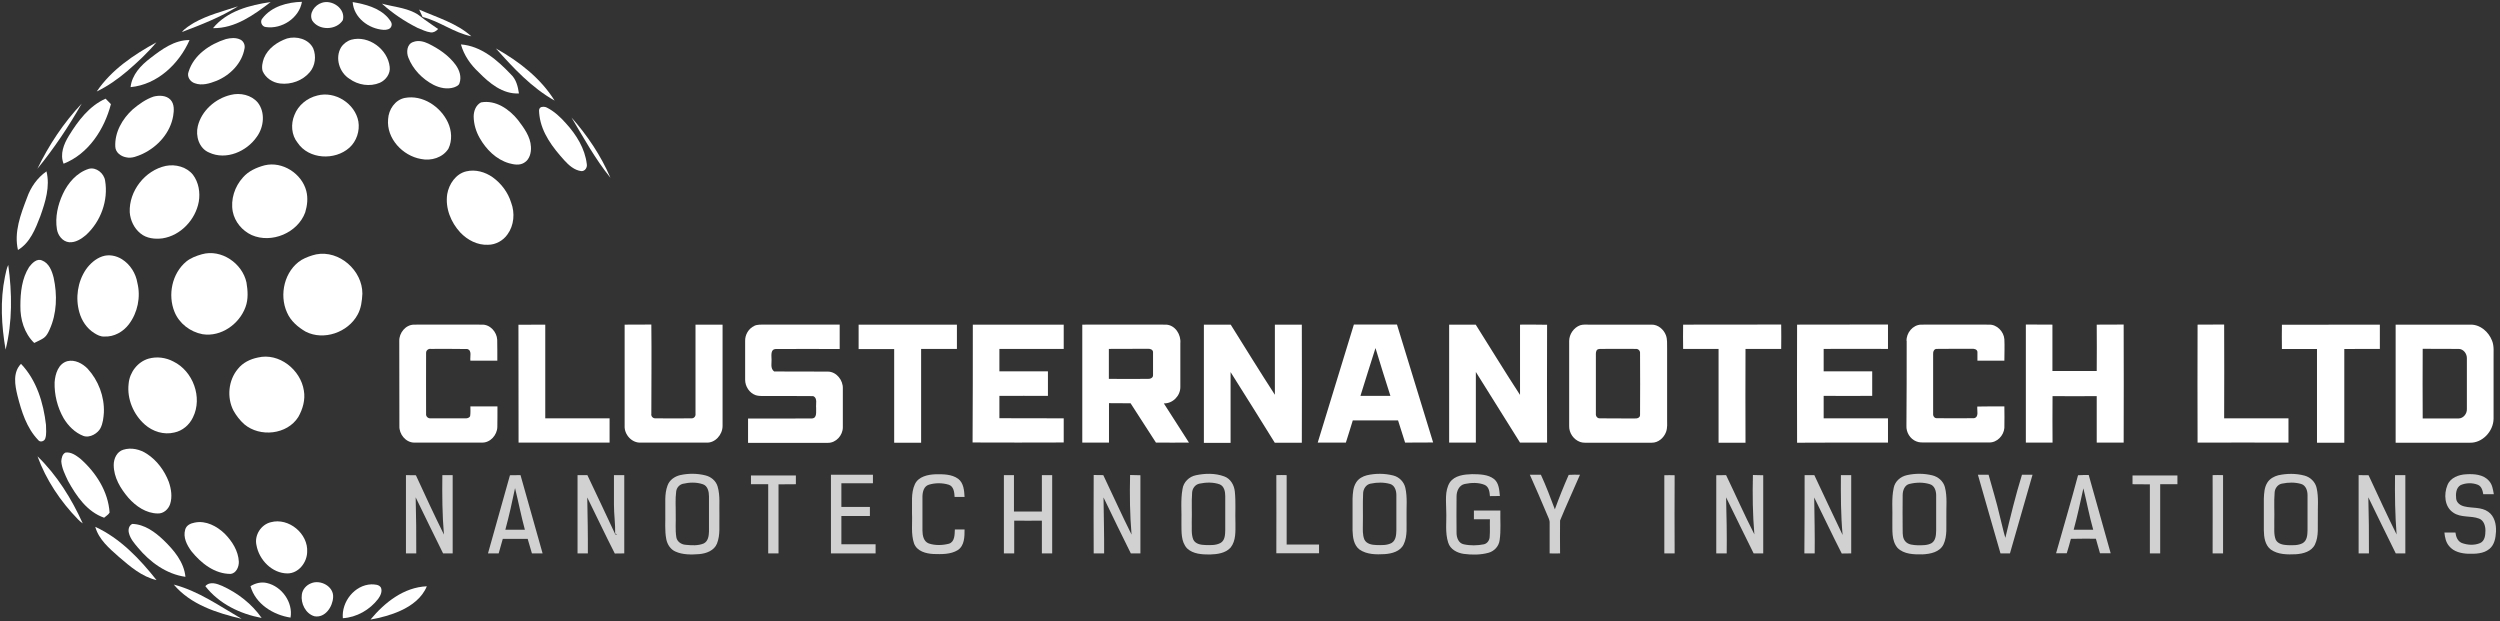<svg xmlns="http://www.w3.org/2000/svg" viewBox="0 0 2060 512"><rect x="0" y="0" width="2060" height="512" fill="#333333" stroke="none"/><defs><style>      .cls-1 {        fill: #fff;      }      .cls-2 {        fill: #d1d1d1;        isolation: isolate;        opacity: 1;      }    </style></defs><g><g id="Livello_1"><g><g id="_x23_4767bdff"><path class="cls-1" d="M175.5,23.2c11.5-14.1,30.2-19,47.5-21.5-13.8,10.6-29.3,21.8-47.5,21.5Z"></path><path class="cls-1" d="M216.2,15.2c7.5-9.9,20.6-13.4,32.6-13.7-2.3,13.4-16.6,22.7-29.7,20.8-3.5-.3-5.1-4.7-2.9-7.1Z"></path><path class="cls-1" d="M265.2,2.3c8.5-2.9,19.8,4.9,17.3,14.3-5.3,8.5-19.9,8.8-25.3.2-2.8-6,2.2-12.7,8-14.5Z"></path><path class="cls-1" d="M290.6,1.7c10.4,1.8,21.6,4.6,29,12.8,1.5,2,4,4.3,2.9,7.1-.9,2.6-4,3.1-6.4,3-12.3-.8-24.6-10-25.5-22.9Z"></path><path class="cls-1" d="M314.7,3c8.9,2.5,18.5,3.2,26.9,7.4,3.1,1.4,5.5,3.8,8.2,5.7,3.6,2.7,7.5,5.1,11.2,7.8-1.5,1.7-3.7,3.1-6.1,2.8-3.8-.5-7.3-2.3-10.8-3.7-10.6-5.3-20.6-12-29.4-20Z"></path><path class="cls-1" d="M159.8,18.8c11.3-6.4,24.1-9.6,36.3-13.6-14.4,9-30.4,15.2-46.2,21.2,2.7-3.3,6.4-5.4,9.9-7.6Z"></path><path class="cls-1" d="M345.4,7.9c14.7,6.5,30.8,11.1,43,22-14.4-2.9-26.1-12.4-40.2-15.9-1-2-1.9-4.1-2.8-6.1Z"></path><path class="cls-1" d="M236.5,31.7c7.8-2.2,17.9.4,21.6,8.2,2.6,6.4,1.7,14.2-2.8,19.5-5.8,7-15.5,10.5-24.5,9.4-6.1-.7-11.9-4.5-14.4-10.2-1-3.5-.1-7.3,1.1-10.7,3.3-8.1,11-13.4,19-16.2Z"></path><path class="cls-1" d="M186.1,32.2c3.9-1,8.4-1.4,12.1.5,2.5,1.3,3.9,4.4,3.3,7.2-2.1,12.3-11.9,22.1-23.1,26.7-5.6,2.2-12,4.2-17.9,2-3.8-1.2-6.7-5.5-5.1-9.5,4.3-13.9,17.5-22.7,30.7-26.9Z"></path><path class="cls-1" d="M289.5,32.7c14.3-3.8,30,7.9,31.6,22.3.8,5.6-3.1,11-8.1,13.2-8.2,3.5-18,1.9-25.1-3.3-8.3-5.2-12-17.2-6.9-25.8,2-3.1,5.1-5.4,8.5-6.4Z"></path><path class="cls-1" d="M123.9,47.9c9.4-7.3,19.9-15,32.3-14.9-8.6,19.6-26.5,36.7-48.6,38.8,1.1-10.2,8.5-18,16.3-23.9Z"></path><path class="cls-1" d="M340.5,34.6c4.1-1.6,8.6-.5,12.4,1.3,8.6,4.2,16.9,9.8,22.6,17.6,3.1,4.3,5,9.9,3.1,15.1-.6,2-2.8,2.7-4.5,3.4-5.6,1.8-11.7.5-16.9-2.1-9.2-4.8-16.9-12.7-20.7-22.4-1.8-4.4-1.3-11.2,4-12.9Z"></path><path class="cls-1" d="M79.7,75.4c12.1-17.9,30.5-30.3,49.2-40.5-7.3,8.7-15.6,16.4-24.2,23.8-7.7,6.5-15.9,12.3-25,16.7Z"></path><path class="cls-1" d="M379.8,36.6c16.7,1.3,30,12.9,41,24.5,4.5,4.1,6,10.2,6.8,15.9-13.4.7-24.4-8.5-33.2-17.5-6.7-6.2-12.1-14-14.6-22.9Z"></path><path class="cls-1" d="M408.6,39.9c18.9,10.6,36.8,24.4,48.4,43-19-10.7-34-26.9-48.4-43Z"></path><path class="cls-1" d="M190.1,78.2c7.8-2,17,0,22.3,6.3,6.3,8,5.1,20.1-.7,28.1-8.3,12.2-25.4,19.7-39.4,13.1-8.3-3.4-11.3-13.6-9.3-21.8,3.1-12.7,14.4-22.7,27.1-25.7Z"></path><path class="cls-1" d="M261.5,78.7c14.6-3.9,31.1,6.6,33.8,21.4,1.3,7.8-1.5,16.3-7.4,21.6-11.9,10.7-33.5,9.7-42.7-4.1-5.1-6.3-5.7-15.4-2.6-22.8,3.1-8.1,10.5-14.1,18.9-16.1Z"></path><path class="cls-1" d="M126.5,79.6c4.7-1.2,10.6-1.1,14.1,2.7,3.2,3.6,2.8,8.8,2.1,13.2-2.3,13.8-12.6,25.3-25,31.2-4.3,1.9-9.1,4.1-13.9,2.9-4.3-.8-8.6-4-8.8-8.7-.6-11.9,5.8-23,14.4-30.8,5.1-4.3,10.7-8.3,17.1-10.5Z"></path><path class="cls-1" d="M333.5,80.7c14.7-2.8,29.5,7.1,35.6,20.2,3.1,6.7,3.7,14.8.4,21.6-4.6,7.4-14.3,10.3-22.6,8.5-15.1-2.6-28.6-16.9-27.1-32.8.4-7.9,5.7-15.9,13.7-17.5Z"></path><path class="cls-1" d="M56.8,111.8c7.5-12.2,16.7-24.5,30.2-30.5,1.5,1.5,3,3,4.4,4.5-5.4,20.7-18.4,41-39,49.1-3.2-7.9.2-16.3,4.4-23.1Z"></path><path class="cls-1" d="M396.3,84.4c12.1-2.3,23.4,5.6,30.6,14.6,4.9,6.5,10.2,13.6,10.6,22,.3,4.8-1.1,10.5-5.6,13.1-3.8,2.4-8.5,1.5-12.5.4-10.6-3.1-18.8-11.4-24.1-20.7-3.1-5.4-4.9-11.5-5-17.7,0-4.6,1.8-9.5,6-11.7Z"></path><path class="cls-1" d="M30.8,139.1c9.4-19.5,21.6-37.9,36.5-53.7-10.7,18.8-22.8,36.9-36.5,53.7Z"></path><path class="cls-1" d="M446.1,88.2c1.4-.3,3-.3,4.4.4,6.2,3.1,11.3,7.9,15.9,13.1,8.5,9.3,15.6,20.7,17.1,33.4.6,2.8-1.4,6.1-4.5,5.9-5.7-.7-10.3-4.8-14-8.9-9.5-10.5-18.7-22.5-20.5-36.9-.1-2.4-1.3-6,1.6-7Z"></path><path class="cls-1" d="M470.9,96.8c13.1,14.8,24.3,31.5,32.1,49.7-12.5-15.4-22-32.8-32.1-49.7Z"></path><path class="cls-1" d="M136.6,136.7c8-1.6,17.2.8,22.4,7.3,4.7,6.2,6.1,14.6,4.8,22.2-2.7,14.8-14.9,27.9-29.9,30.2-6.2.8-13.2.1-18.2-4.1-5.2-4.2-8.3-10.7-8.8-17.4-.7-17.5,12.5-34.5,29.7-38.2Z"></path><path class="cls-1" d="M218.1,136.2c14.6-3.5,30.6,6.8,34.3,21.2,1.5,5.8.8,12-.9,17.6-6.2,16.9-27.7,25.9-44.1,18.7-7.8-3.6-13.9-10.8-15.6-19.3-1.9-10.1,1.6-20.7,8.4-28.2,4.6-5.3,11.2-8.2,17.9-10Z"></path><path class="cls-1" d="M73.2,139.1c6.1-1.6,12.5,3.7,13.4,9.7,2.8,16.4-3.6,33.8-15.8,44.9-3.8,3.2-8.6,6.3-13.8,5.9-5.4-.5-9.3-5.6-10.1-10.7-1.6-9.9.7-20.1,4.9-29.1,4.2-9.1,11.5-17.6,21.4-20.7Z"></path><path class="cls-1" d="M22.2,163.1c3-8.7,8.5-16.6,16.1-21.9,3.1,12.5-.9,25.2-5.1,37-4,10.4-8.4,21.8-18.4,27.8-3.4-14.7,2.2-29.3,7.4-42.9Z"></path><path class="cls-1" d="M384.2,141.2c7.6-1.8,15.6.5,21.8,4.9,7.1,5.1,12.6,12.5,15.2,20.9,3.2,8.5,2.4,18.7-3,26.1-3.6,5.2-9.8,8.6-16.1,8.6-8.7.4-16.9-3.9-22.8-10.1-7.8-8.4-12.5-20.1-10.8-31.6,1.4-8.3,7.1-16.8,15.7-18.8Z"></path><path class="cls-1" d="M166.4,209.5c16-4.5,33.3,7.5,36.7,23.3,1.1,6.7,1.6,13.8-.8,20.2-5.1,14.1-20.2,24.8-35.4,22.4-10.1-1.9-19.2-8.8-23.1-18.4-5.7-14-2.1-31.7,9.7-41.5,3.7-3,8.3-4.7,12.9-6Z"></path><path class="cls-1" d="M260.5,209.6c19.1-3.7,38.2,13.3,38.1,32.4-.3,5.9-1,12.1-4,17.4-7.9,14.5-27.8,21.5-42.7,13.9-6.4-3.7-12.4-8.8-15.4-15.8-6.7-14.7-2.1-34.5,11.9-43.3,3.7-2.1,7.8-3.6,12.1-4.6Z"></path><path class="cls-1" d="M84.2,211.3c5.4-1.9,11.5-.7,16.3,2.3,6.8,4.3,11.4,11.6,12.7,19.5,2.9,11.7.2,24.6-7,34.1-4.7,6.2-12.2,10.5-20.2,10.1-3.1.2-5.9-1.3-8.4-2.9-6.1-3.8-10.3-10.2-12.2-17-3.4-11.9-1.5-25.2,5.5-35.5,3.3-4.6,7.8-8.7,13.3-10.6Z"></path><path class="cls-1" d="M24,220c2.4-3.1,6.3-7.3,10.6-5.4,5.8,2.2,8.2,8.6,9.6,14.2,3.1,14.2,2.7,29.6-3.4,42.9-1.1,2.4-2.3,4.9-4.5,6.6-2.5,1.8-5.4,2.9-8.1,4.3-8.2-7.9-11.6-19.5-11.4-30.6,0-11,1.2-22.6,7.2-32Z"></path><path class="cls-1" d="M4.1,227.9c.8-3.2,1.2-6.6,2.7-9.6,3.2,23.1,3.5,47.1-2.2,69.8-3.4-19.8-4.6-40.4-.5-60.2Z"></path><path class="cls-1" d="M1727.7,267.5c7.4-.1,14.8.1,22.2-.1.2,32.4,0,64.9,0,97.3h-22.2c0-12.8,0-25.5,0-38.3-12.1.1-24.2.1-36.4,0-.2,12.8,0,25.5,0,38.3h-22c0-32.4,0-64.9,0-97.3,7.3.1,14.6,0,21.9.1v38.2h36.5c.1-12.7.1-25.4,0-38.2Z"></path><path class="cls-1" d="M329,281c-.2-6.7,5.2-13.4,12.1-13.5,18.6-.1,37.3,0,55.9,0,6.8-.3,12.4,6,12.7,12.5.2,5.7,0,11.5.1,17.2h-22.2c-.5-3.2,1.6-8.5-2.6-9.6-9.9-.2-19.9-.1-29.9-.1-2-.4-4.1,1.2-4,3.3-.1,16.7,0,33.5,0,50.2-.3,2.2,1.7,4,3.9,3.7h28.2c1.6.1,3.5-.2,4.2-1.9.4-2.6.2-5.2.2-7.9,7.4-.1,14.9,0,22.3,0-.1,5.7.1,11.3-.1,17-.2,6.6-5.8,13-12.7,12.8h-56c-6.9-.2-12.3-7-12-13.7-.1-23.3-.1-46.7-.1-70Z"></path><path class="cls-1" d="M427.2,267.6c7.4-.1,14.7,0,22.1-.1v77.2h53v20h-75c-.1-32.3,0-64.7-.1-97.1Z"></path><path class="cls-1" d="M514.8,267.5c7.3-.1,14.6.1,21.9-.1.3,24.5,0,49.1,0,73.6-.4,1.9,1.3,3.8,3.2,3.7,10,.1,20,.1,30,0,1.9.1,3.5-1.7,3.2-3.7v-73.5h22.3v83.5c0,7.1-6.1,14.2-13.4,13.7h-54.1c-7.3.4-13.6-6.7-13.2-13.8,0-27.8,0-55.6,0-83.4Z"></path><path class="cls-1" d="M621.5,268.5c2.6-1.2,5.6-1,8.4-1h62c0,6.7,0,13.4,0,20.1-17.6-.1-35.3-.1-52.9,0-3.8.2-3.4,4.7-3.3,7.5.4,3.7-1.3,8.4,2.2,11,14.7.1,29.5,0,44.2.1,7.1,0,12.7,7.1,12.4,14,0,10.6,0,21.3,0,31.9,0,6.6-5.6,12.9-12.3,12.8h-65.8v-20c17.6-.1,35.1.1,52.7-.1,4.4-.3,3.2-5.7,3.4-8.7-.4-3.2,1.4-8.2-2.5-9.7-12.3-.2-24.5,0-36.8-.1-3.5-.1-7.2.4-10.6-.7-5.1-1.8-8.6-7.2-8.6-12.6v-31.9c-.2-5.3,2.9-10.5,7.7-12.6Z"></path><path class="cls-1" d="M707.5,267.5h81v20h-29.5c0,25.8,0,51.5,0,77.3h-22.2v-77.2h-29.3c0-6.8,0-13.4,0-20.1Z"></path><path class="cls-1" d="M801.5,267.5h75v20h-53v18.5c13.3,0,26.7-.1,40,0,0,6.7,0,13.5,0,20.2-13.3,0-26.7-.1-40,0,0,6.1,0,12.3,0,18.4,17.7.1,35.3,0,53,.1v19.9c-25,.1-50,.1-75.1,0,.2-32.3.2-64.7.2-97.1Z"></path><path class="cls-1" d="M891.8,267.5c23.1,0,46.2-.1,69.2,0,7.5.5,12.3,8.3,11.6,15.4,0,12,0,24.1,0,36.1,0,7.2-6.3,13.6-13.6,13.4,7,10.7,13.7,21.6,20.7,32.3-9.1,0-18.1.1-27.2,0-6.9-10.8-14-21.6-20.9-32.4-5.9-.1-11.9,0-17.8-.1v32.5h-22c0-32.4,0-64.8,0-97.2M913.7,287.5c0,8.2,0,16.5,0,24.7,10.8,0,21.6.1,32.3,0,1.9.1,4.3-.9,4.1-3.2,0-6.3,0-12.7,0-19-.2-2-2.4-2.7-4.1-2.6-10.8.1-21.5,0-32.3.1Z"></path><path class="cls-1" d="M992,267.5h22.1c12.1,19.3,24,38.7,36.4,57.8,0-19.3,0-38.5,0-57.8,7.4,0,14.8.1,22.2,0,.2,32.4,0,64.9,0,97.3h-22.3c-12.1-19.5-24.2-38.9-36.4-58.2,0,19.4,0,38.9,0,58.3h-22c0-32.6,0-65,0-97.4Z"></path><path class="cls-1" d="M1085.8,364.7c10-32.4,19.8-64.9,29.8-97.3h35.5c9.9,32.4,19.9,64.8,29.8,97.2-7.7.1-15.4,0-23.1.1-2-6.1-3.9-12.2-5.8-18.3h-37.3c-1.9,6.1-3.7,12.2-5.7,18.3-7.7,0-15.5,0-23.2,0M1121,326.2h24.7c-4.1-13.1-8.4-26.2-12.3-39.4-4.3,13.1-8.2,26.3-12.4,39.4Z"></path><path class="cls-1" d="M1194,267.5h22c12.2,19.3,24,38.8,36.5,57.9,0-19.3,0-38.6,0-57.9,7.4,0,14.9-.1,22.3.1-.2,32.4,0,64.8,0,97.1h-22.3c-12.1-19.4-24.2-38.8-36.4-58.2,0,19.4,0,38.8,0,58.2h-22v-97.2Z"></path><path class="cls-1" d="M1302.1,268c2.2-.7,4.6-.5,6.9-.5h51.9c5.3-.1,10,3.9,11.8,8.7,1.3,3.4.9,7.2,1,10.8v58.1c0,3.6.4,7.4-.9,10.9-1.8,4.8-6.4,8.9-11.8,8.8h-51.1c-2.6-.1-5.3.3-7.8-.6-5.4-1.9-9.3-7.4-9.1-13.2v-70c0-5.6,3.8-11.1,9.1-13M1316.2,288.1c-1.4,1.2-1.2,3.2-1.2,4.9,0,16,0,32.1,0,48.1-.2,1.8,1.2,3.6,3,3.6,9.7.2,19.3,0,29,.1,1.8.2,4.4-.5,4.4-2.8.2-17,0-34,0-51,.2-2-1.6-3.7-3.5-3.5-9-.1-17.9,0-26.9,0-1.7,0-3.5-.2-4.9.6Z"></path><path class="cls-1" d="M1386.8,267.5c27-.1,53.9.1,80.9-.1.2,6.7,0,13.4,0,20.1-9.8,0-19.6.1-29.4,0-.2,25.8,0,51.5,0,77.3h-22.2c0-25.8,0-51.5,0-77.3-9.7.1-19.5,0-29.2,0-.1-6.7-.1-13.3,0-20Z"></path><path class="cls-1" d="M1480.8,267.5c25,0,50,0,74.9-.1,0,6.7,0,13.4,0,20.1-17.6-.1-35.3,0-53,0v18.5h40v20.2c-13.3.1-26.7,0-40,0v18.5h53v20c-25,0-49.9-.1-74.9.1-.2-32.4,0-64.9,0-97.3Z"></path><path class="cls-1" d="M1571,281c-.3-6.6,5.1-13.3,11.9-13.5,18.7-.1,37.4,0,56.1,0,6.5-.2,12.1,5.7,12.6,12,.3,5.9,0,11.8,0,17.7h-22.2c0-2.4,0-4.9,0-7.3-.3-2.1-2.6-2.6-4.4-2.5-9.7.1-19.3-.1-29,.1-2.4-.2-3.3,2.5-3.1,4.4v49.1c-.2,1.8,1.1,3.7,3,3.6,10.2.1,20.5.1,30.7,0,4.3-.9,2.3-6.4,2.7-9.6,7.4-.2,14.9-.1,22.3-.1,0,5.9.2,11.8,0,17.7-.5,6.3-6,12.2-12.6,12h-52.1c-2.7,0-5.4.2-7.9-.9-5.1-2-8.4-7.5-8.1-12.9.2-23.1.2-46.5.2-69.8Z"></path><path class="cls-1" d="M1810.8,267.5c7.3,0,14.6,0,21.9-.1.2,25.8,0,51.5,0,77.3h53v20c-25,0-50-.1-74.9,0-.2-32.3,0-64.8,0-97.2Z"></path><path class="cls-1" d="M1880.2,267.6c26.9-.1,53.9,0,80.8-.1v20c-9.8.1-19.5-.1-29.3.1v77.2h-22.5v-77.2c-9.6,0-19.3-.1-28.9,0-.2-6.7,0-13.4,0-20Z"></path><path class="cls-1" d="M1974,267.5h62c7.9,0,14.6,6,17.4,13.1,1.9,4.6,1.2,9.6,1.3,14.4v50c-.1,10.3-9.2,20.2-19.7,19.8h-61v-97.3M1996.2,344.8h29.8c3.9-.1,6.9-4,6.7-7.8,0-14,0-28,0-42,0-3.7-2.9-7.5-6.8-7.5-9.9-.1-19.7.1-29.6-.1-.2,19.1,0,38.2,0,57.4Z"></path><path class="cls-1" d="M212.5,294.6c17.5-4.2,35.3,10.1,37.9,27.3,1.3,7.5-.9,15.2-4.6,21.7-9.2,14.6-31.6,16.9-44.5,6-3.6-3.2-6.6-7.1-8.9-11.2-5.6-10.8-4.3-25,3.6-34.4,4-5.1,10.1-8.1,16.5-9.4Z"></path><path class="cls-1" d="M122.5,295.5c6.8-1.9,14.2-.9,20.4,2.4,16.2,7.9,24.2,29.7,16.1,46-2.9,6.2-8.6,11.1-15.4,12.5-8.6,2.1-17.8-.8-24.3-6.6-9.4-8.3-14.8-21.2-13.3-33.7.8-9.3,7.4-18,16.5-20.6Z"></path><path class="cls-1" d="M55.5,297.6c6.2-1.5,12.5,1.9,16.7,6.2,8.9,9.7,13.9,22.9,13.4,36.1-.3,4.4-.8,8.9-2.8,12.9s-8.6,8.4-14.1,6.4c-7-2.7-12.5-8.3-16.3-14.6-5.1-8.9-7.7-19.4-7.4-29.6.5-6.9,3-15.3,10.5-17.4Z"></path><path class="cls-1" d="M17.3,299.8c12.9,13.5,18.5,32.2,20.6,50.3,0,3.7.6,7.6-.6,11.2-.7,2.4-4.4,3.5-5.9,1.2-9.5-9.9-13.7-23.5-17-36.5-2.1-8.6-4-19.1,2.9-26.2Z"></path><path class="cls-1" d="M101.5,370.6c6.6-2.1,13.9-.4,19.6,3.4,8.3,5.4,14.5,13.9,18,23.1,2,5.8,3,12.3,1.1,18.2-1.4,4.3-5.4,8-10.2,7.8-9.6-.1-18-5.9-24.2-12.9-6.5-7.6-12.1-16.8-12.1-27.1,0-5.2,2.6-10.9,7.8-12.5Z"></path><path class="cls-1" d="M50.5,380.1c.2-2.6.8-6,3.5-7.2,4.6-.6,8.6,2.3,12.1,5,12.9,11.3,23.1,27.1,24.2,44.5-1,1.8-3,2.8-4.5,4.2-14.1-4.9-22.9-17.9-29.8-30.4-2.4-5.2-5.1-10.4-5.5-16.1Z"></path><path class="cls-1" d="M30.9,376c16.1,15.6,28.1,35,37.3,55.3-1.4-1-2.8-2.1-4-3.4-14.4-14.8-26.2-32.4-33.3-51.9Z"></path><path class="cls-1" d="M160.5,430.6c9.2-1.9,18.3,3,24.7,9.2,6.1,6.2,11.2,14.2,11.6,23.1.1,4.2-2.1,9.3-6.6,10-13.3.1-24.5-8.8-32.4-18.6-3.8-5.1-7.1-11.5-5.2-17.9.9-3.6,4.5-5.2,7.9-5.8Z"></path><path class="cls-1" d="M223.2,430.3c14.7-4,30.9,9.5,29.9,24.6-.2,8.6-7,17.5-16.1,17.6-12.8,0-23.6-11.2-25.7-23.4-1.8-8.1,3.8-16.9,11.9-18.8Z"></path><path class="cls-1" d="M106.2,439.1c-.7-2.7,0-6.1,2.8-7.4,10.1.3,18.8,6.7,25.8,13.4,8.5,8.2,16.8,18,18,30.2-15.7-2.2-29.2-12.1-39.1-24-3-3.6-6.4-7.4-7.5-12.2Z"></path><path class="cls-1" d="M78.5,434.1c20.6,9.5,36.6,26.4,50.5,43.9-12.1-2.8-21.8-11.2-31-19.1-7.9-7-16.6-14.3-19.5-24.8Z"></path><path class="cls-1" d="M206.4,483c4-2.5,8.9-3.7,13.5-2.6,12.3,2.8,21.7,15.9,19.5,28.5-14.4-2.2-28.9-11.3-33-25.9Z"></path><path class="cls-1" d="M256.4,480.6c7.6-3.2,18.6,2.5,18.1,11.4-.3,7.8-6.5,17.4-15.4,15.8-7.3-2.1-11.4-10.6-10.4-17.8.5-4.3,3.7-7.9,7.7-9.4Z"></path><path class="cls-1" d="M169.2,483c3.7-4.2,9.5-2.1,13.9-.2,12.8,5.8,24.4,14.8,32.5,26.4-17.7-3.3-35.2-11.7-46.4-26.2Z"></path><path class="cls-1" d="M143.2,481.7c20.4,5.3,37.9,17.8,55.9,28.2-20.4-4.8-42-11.7-55.9-28.2Z"></path><path class="cls-1" d="M282.5,509.4c-1.2-13.5,9.7-27.4,23.5-27.9,2.7.1,6.3,0,7.9,2.7,1.3,3.2-.4,6.7-2.3,9.3-6.9,9-17.7,15.2-29.1,15.9Z"></path><path class="cls-1" d="M305.3,510.5c11.6-14,27.4-26.6,46.4-27.4-3.8,9.4-12.4,15.9-21.4,20-8,3.7-16.5,5.9-25,7.4Z"></path></g><g id="_x23_727272f7"><path class="cls-2" d="M560.4,391.5c6.8-1.5,14-1.5,20.8.2,4.6,1.1,8.7,4.4,10.1,9.1,2.3,7.8,1.2,16.1,1.5,24.2-.3,7.6.9,15.6-2,22.9-2.3,5.8-8.8,8.2-14.7,8.7-6.5.5-13.5.6-19.5-2.1-4.2-1.8-6.8-6-7.6-10.3-1.4-7.3-.6-14.7-.8-22,.2-7.3-.8-15,1.8-22,1.6-4.7,5.9-7.6,10.4-8.7M562.5,398.7c-2.8.8-4.9,3.2-5.3,6.1-.9,6.4-.3,12.8-.4,19.2.2,6.2-.5,12.5.5,18.7.6,3.6,4,5.9,7.5,6.2,5,.5,10.4.9,15.1-1.1,3.6-1.8,4.2-6.2,4.3-9.8v-29c0-3.8-1-8.7-5.1-10-5.3-1.8-11.2-1.6-16.6-.3Z"></path><path class="cls-2" d="M684.8,391.2h34.5v7h-26v19.5h23.5v7.5h-23.5c0,7.8,0,15.5,0,23.3,9.4-.1,18.8,0,28.2,0v7.5h-36.8c0-21.6,0-43.2,0-64.8Z"></path><path class="cls-2" d="M753.9,398.9c3-6.3,10.8-7.9,17.1-8.1,6.2-.1,13.2-.1,18.5,3.7,4.6,3.5,5,9.7,5.3,15h-8.2c-.2-3.8-.7-8.8-4.9-10.1-5.2-1.6-11.1-1.6-16.3,0-4.1,1.2-5.2,5.8-5.3,9.6,0,9.4,0,18.8,0,28.1,0,4,.9,9.1,5.2,10.7,5.3,1.8,11.3,1.6,16.7.2,4.8-1.6,4.6-7.5,4.8-11.7h8c0,5.9,0,13.3-5.6,17-5.9,3.6-13.3,3.4-20,3.2-6.2-.3-13.5-2.2-16-8.6-2.7-8-1.3-16.5-1.7-24.8.3-8.1-1.1-16.7,2.4-24.2Z"></path><path class="cls-2" d="M985.4,391.6c7.6-1.6,15.8-1.8,23.2.9,5.3,1.8,8.4,7.2,8.9,12.6.9,8.6.2,17.3.5,26,0,6.7.5,14.4-3.9,20-4.2,4.8-11.1,5.6-17.1,5.8-6.5,0-13.8-.3-18.8-5-5.2-5.5-4.6-13.8-4.7-20.8.3-9.4-.8-18.9.9-28.2.8-5.7,5.5-10.2,11-11.3M988.4,398.5c-3.5.7-5.9,3.9-6.1,7.4-.6,8,0,16.1-.3,24.1.2,4.9-.6,10.1,1.3,14.7,1.8,3.6,6.2,4.3,9.8,4.4,4.2.1,8.7.4,12.6-1.7,3.7-2.1,3.8-6.8,3.9-10.5v-27.9c0-3.7-.7-8.3-4.6-9.9-5.3-1.9-11.2-1.7-16.6-.6Z"></path><path class="cls-2" d="M1051.7,391.5c2.8-.1,5.7-.1,8.5,0v57.2h26.7v7.2h-35.2c0-21.4.1-42.9,0-64.4Z"></path><path class="cls-2" d="M1126.4,391.6c7-1.6,14.5-1.6,21.6.2,4.9,1.2,8.9,5.2,10,10.2,1.8,7.9.8,16,1,24-.2,7.5,1,15.6-2.4,22.6-2.8,5.8-9.7,7.6-15.6,8-7,.4-14.8.4-20.8-3.8-4.8-3.7-5.5-10.1-5.7-15.7,0-8.7,0-17.4,0-26.1.2-4.6.4-9.5,3-13.5,2-3.2,5.4-5,8.9-5.9M1129.4,398.5c-3.9.7-6.2,4.6-6.2,8.3-.4,8.4,0,16.7-.2,25.1,0,4.3-.4,8.8,1.3,12.8,1.8,3.5,6.1,4.3,9.7,4.4,4.2.1,8.8.4,12.7-1.7,3.6-2.2,3.8-6.8,3.9-10.6,0-9.6,0-19.3,0-28.9,0-3.6-1.3-7.9-5.1-9.1-5.2-1.5-10.8-1.4-16-.3Z"></path><path class="cls-2" d="M1194.6,397.6c4-5.9,11.9-6.7,18.4-6.9,6.2.1,13.1.1,18.2,4.1,4,3.4,4.2,9,4.7,13.9-2.8,0-5.5,0-8.2.1-.3-3.4-.7-7.5-4.2-9.2-5.2-2.2-11.2-1.9-16.6-.8-4.6,1-6.7,5.9-6.7,10.2-.2,10,0,20.1,0,30.1,0,3.9,1.6,8.5,5.9,9.4,5.4,1.2,11.2,1.1,16.7,0,2.9-.7,4.7-3.6,4.7-6.4.4-4.7,0-9.5.2-14.2h-13.2v-7.2h21.8c-.2,8.1.6,16.3-.6,24.4-.6,5-4.4,9.1-9.2,10.4-6.6,1.8-13.6,1.8-20.4.9-5.4-.8-11.1-3.7-12.8-9.3-2.7-8.4-1.2-17.3-1.6-25.9,0-8-1.4-16.6,2.9-23.6Z"></path><path class="cls-2" d="M1260.5,391.2h9.2c4.3,9.3,7.9,18.9,11.5,28.5,3.5-9.6,7.3-19.1,11.4-28.4,3.1-.2,6.2-.2,9.3-.1-5.4,12.6-11.2,25-16.4,37.7-.2,9,0,18,0,27.1-2.9.1-5.7.1-8.6,0v-25c.2-2.5-1.2-4.7-2.1-7-4.6-10.9-9.3-21.9-14.2-32.8Z"></path><path class="cls-2" d="M1571.4,391.5c6.8-1.5,14-1.5,20.9.2,4.8,1.2,9,4.8,10.3,9.7,2.1,8,1,16.4,1.2,24.6-.2,7.5.9,15.5-2.3,22.5-3.1,6.5-10.9,8-17.4,8.3-7,.1-15.2,0-20.5-5.3-5.3-6.2-4.1-15-4.3-22.5.3-9-.8-18.1,1.1-26.9,1-5.5,5.7-9.5,11-10.6M1573.5,398.7c-4.2,1-5.7,5.5-5.7,9.4-.2,9.6,0,19.3,0,29,0,3.1,0,6.5,2.2,9,2.5,2.9,6.6,3,10.1,3.2,3.9,0,8.1.2,11.6-1.8,3.4-2.2,3.6-6.7,3.7-10.4,0-9.6,0-19.3,0-29,0-3.6-1.3-7.9-5.1-9.1-5.3-1.7-11.2-1.6-16.6-.3Z"></path><path class="cls-2" d="M1629.8,391.2h8.8c3.1,11.3,6.6,22.5,9.2,33.9,1.6,6,2.8,12.1,4.6,18.1,4.2-17.4,8.4-34.9,13.7-52h8.7c-6.3,21.6-12.3,43.2-18.6,64.8h-7.8c-6.2-21.6-12.5-43.2-18.6-64.8Z"></path><path class="cls-2" d="M1877.4,391.6c7-1.5,14.5-1.6,21.5.3,4.9,1.3,8.9,5.2,10,10.2,1.8,7.8.8,16,1,23.9-.3,7.5,1,15.6-2.4,22.7-2.8,5.8-9.7,7.6-15.6,8-7,.3-14.8.4-20.8-3.9-4.8-3.7-5.6-10.2-5.7-15.8,0-8.7,0-17.4,0-26.1.2-4.6.4-9.4,3-13.4,2-3.1,5.5-5,9-5.9M1880.3,398.5c-3.5.7-5.8,3.9-6,7.3-.7,8,0,16.1-.3,24.2.2,4.9-.6,10.1,1.2,14.7,1.8,3.6,6.1,4.3,9.7,4.5,4.2.1,8.8.4,12.6-1.7,3.6-2.2,3.8-6.8,3.9-10.5,0-9.6,0-19.3,0-29,0-3.6-1.3-8-5.2-9.2-5-1.5-10.6-1.4-15.8-.3Z"></path><path class="cls-2" d="M2016.7,399.7c2.4-6.1,9.3-8.6,15.4-8.9,6.5-.4,14.2.1,18.8,5.4,2.8,3,3.3,7.1,4,11h-8.7c-.5-3-1.4-6.6-4.6-7.8-4.4-1.7-9.6-1.6-14,.3-3.9,2.2-4.2,7.4-3.7,11.4.5,3.4,3.6,5.5,6.8,6.2,6.5,1.6,13.9.3,19.6,4.4,5.2,3.6,6.7,10.4,6.4,16.4-.3,5.1-1.2,10.8-5.4,14.2-4.8,4-11.4,4.1-17.3,4-5.8-.2-12.1-1.6-15.9-6.3-2.7-3.1-3.5-7.2-3.9-11.2h9.1c.4,3.4,1.7,7.1,5.2,8.6,4.8,1.8,10.3,2.1,15.1.1,4-1.8,4.4-6.7,4.4-10.5,0-3.8-1.4-8.3-5.3-9.7-6.8-2.6-14.9-.5-21.2-4.9-7.3-4.8-7.9-15.2-4.8-22.7Z"></path><path class="cls-2" d="M334.5,391.5c2.7,0,5.5,0,8.2.1,7.5,16.4,15.1,32.7,23.1,48.9-1.4-16.3-1.5-32.7-1.3-49h8.5v64.5h-7.9c-7.6-15.3-15.1-30.8-22.6-46.2.4,15.4.6,30.8.5,46.2h-8.5c0-21.5,0-43,0-64.5Z"></path><path class="cls-2" d="M420.2,391.6c2.9-.1,5.8-.1,8.7-.1,6.1,21.5,12.1,43,18.2,64.5h-8.8c-1.1-4-2.3-8-3.5-12h-20.5c-1.1,4-2.3,8-3.4,12h-8.8c6-21.5,12.1-42.9,18.1-64.4M424.4,402.2c-2.4,11.5-4.9,22.9-8,34.3h16.1c-3.1-11.4-5.3-22.9-8.1-34.3Z"></path><path class="cls-2" d="M476,391.5h8c7.6,16.1,15.3,32.2,22.8,48.4.2.9,1.1.6,1.7.3l-1.6-.5c.2-7.9-1-15.8-1-23.7v-24.5h8.5v64.5c-2.6,0-5.2,0-7.8.1-7.8-15.3-15.1-30.8-22.7-46.2.3,15.4.6,30.8.5,46.1h-8.5c0-21.5,0-43,0-64.5Z"></path><path class="cls-2" d="M618.8,391.8h37v7.2c-4.8,0-9.5,0-14.3.1,0,19,0,38,0,56.9h-8.5v-57h-14.2c0-2.4,0-4.8,0-7.2Z"></path><path class="cls-2" d="M827,391.5h8.5v30h23v-30h8.5v64.5h-8.5c0-9,0-18,0-27-7.6.1-15.2.1-22.8,0,0,9,0,18,0,27h-8.5c0-21.5,0-43,0-64.5Z"></path><path class="cls-2" d="M901.2,456c0-21.5-.2-43.1,0-64.6,2.6.1,5.2.1,7.9.1,7.8,16.3,15.2,32.8,23.3,49-1.4-16.3-1.6-32.7-1.2-49.1,2.8.1,5.6.1,8.5.2,0,21.5,0,42.9,0,64.4h-7.9c-7.6-15.3-15.1-30.7-22.5-46.1.2,15.4.6,30.8.5,46.1h-8.7Z"></path><path class="cls-2" d="M1371.2,391.6c2.9-.1,5.8-.1,8.7,0-.2,21.5,0,42.9,0,64.4h-8.5c0-21.5,0-43,0-64.4Z"></path><path class="cls-2" d="M1414.2,391.6c2.7-.1,5.4-.1,8.1-.1,7.8,16.2,15.1,32.8,23.3,48.8-1.4-16.3-1.6-32.6-1.2-48.9,2.8.1,5.6.1,8.5.2,0,21.5,0,42.9,0,64.4h-7.9c-7.7-15.3-15.1-30.8-22.7-46.2.4,15.4.7,30.8.5,46.2h-8.6c0-21.5,0-43,0-64.4Z"></path><path class="cls-2" d="M1487,391.5h8c7.8,16.4,15.4,33,23.3,49.3-1.5-16.4-1.5-32.9-1.4-49.3h8.5v64.5c-2.6,0-5.2,0-7.8.1-7.8-15.3-15.1-30.8-22.7-46.2.2,15.4.6,30.7.4,46.1h-8.5c.2-21.5.2-43,.2-64.5Z"></path><path class="cls-2" d="M1712.3,391.6c2.9-.2,5.8-.2,8.8-.2,6.1,21.5,12.1,43,18.1,64.5h-8.8c-1.1-4-2.3-8-3.4-12-6.9,0-13.7-.1-20.6.1-1,4-2.2,8-3.4,11.9h-8.8c6-21.4,12.4-42.7,18.1-64.3M1716.7,402.4c-2.5,11.4-4.9,22.8-8,34.1h16.1c-3.2-11.3-5.3-22.8-8.1-34.1Z"></path><path class="cls-2" d="M1757.2,391.8h37v7.2h-14.2v57h-8.5c0-19,0-38,0-56.9-4.8-.1-9.5-.1-14.3-.1v-7.2Z"></path><path class="cls-2" d="M1823.2,391.5c2.8-.1,5.7-.1,8.6,0v64.5h-8.6c0-21.5.1-43,0-64.5Z"></path><path class="cls-2" d="M1943.5,391.5c2.7,0,5.4,0,8.2.1,7.6,16.3,15.1,32.7,23.1,48.8-1.3-16.3-1.5-32.6-1.3-48.9h8.5v64.5h-7.9c-7.6-15.3-15.1-30.8-22.6-46.2.4,15.4.6,30.8.5,46.2h-8.5c0-21.5,0-43,0-64.5Z"></path></g></g></g></g></svg>